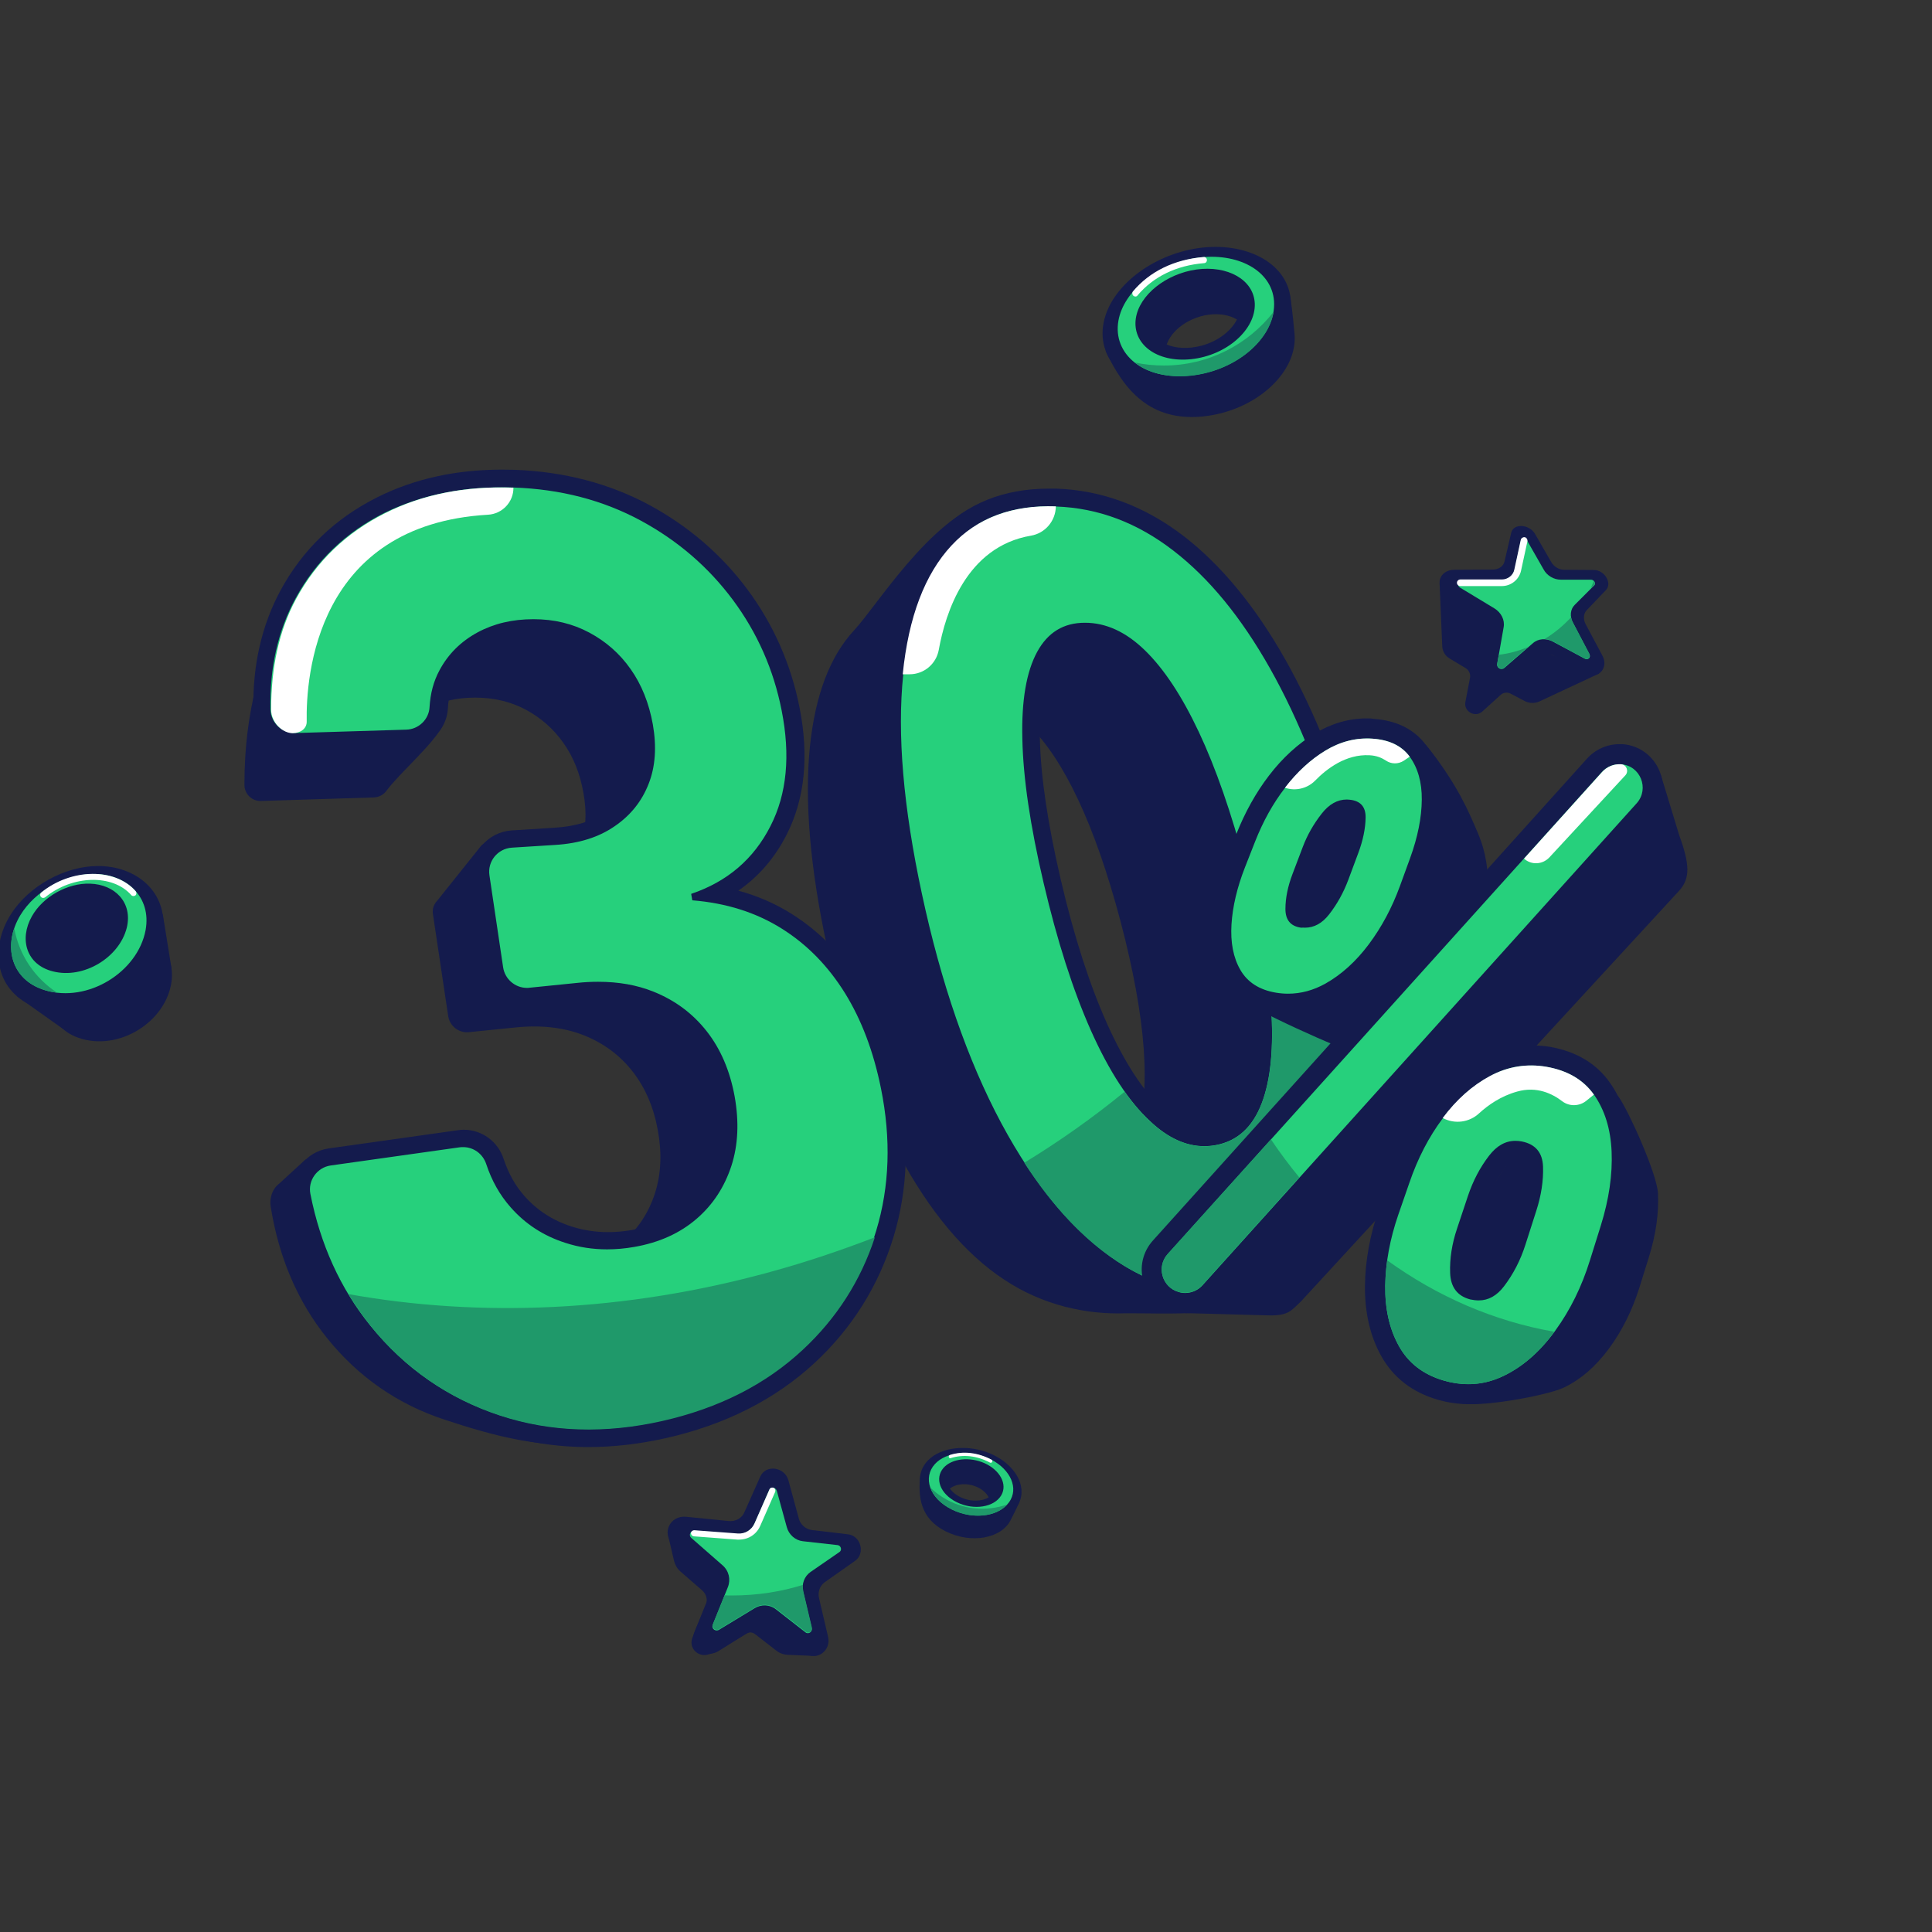 <svg xmlns="http://www.w3.org/2000/svg" width="191" height="191" viewBox="0 0 191 191" fill="none"><rect x="0" y="0" width="191" height="191" fill="#333333" stroke="none"/><g clip-path="url(#clip0_2355_345)"><path d="M59.544 142.438C54.419 143.6 48.498 141.849 43.962 140.353C39.346 138.841 35.447 136.151 32.343 132.299C29.43 128.686 27.552 124.309 26.756 119.248C26.66 118.659 26.788 117.624 27.631 116.988L30.146 114.68C30.274 114.568 30.465 114.6 30.56 114.743C31.993 116.988 43.66 120.25 44.933 121.699C46.27 123.211 47.909 124.277 49.867 124.914C51.809 125.535 53.862 125.646 56.027 125.264C58.271 124.866 60.149 124.023 61.63 122.733C63.094 121.46 64.128 119.884 64.749 117.974C65.354 116.096 65.45 114.027 65.036 111.751C64.622 109.459 63.794 107.533 62.537 105.925C61.279 104.318 59.688 103.14 57.746 102.36C55.788 101.58 53.512 101.31 50.917 101.58L46.349 102.042C45.363 102.137 44.471 101.453 44.312 100.466L42.8 90.375C42.721 89.881 42.88 89.404 43.23 89.038L47.543 83.642C47.734 83.403 48.069 83.292 48.355 83.388C50.424 84.024 52.987 88.433 54.292 87.526C55.709 86.555 56.711 85.281 57.316 83.722C57.921 82.178 58.048 80.411 57.682 78.406C57.348 76.48 56.679 74.824 55.693 73.439C54.706 72.039 53.464 70.957 51.984 70.161C50.488 69.365 48.833 68.967 46.97 68.967C45.092 68.967 43.437 69.365 41.956 70.161C40.524 70.925 42.02 70.32 43.723 71.195C43.85 71.259 43.914 71.402 43.85 71.529C43.102 73.36 39.537 76.368 38.2 78.183C37.914 78.581 37.452 78.819 36.959 78.835L25.801 79.185C24.894 79.217 24.162 78.485 24.162 77.578C24.177 73.662 24.591 70.877 25.292 67.853C25.785 65.736 27.536 61.215 30.019 57.873C30.051 57.841 30.083 57.809 30.114 57.793C33.505 56.138 40.842 56.998 45.124 57.141C49.374 57.284 53.162 58.287 56.552 60.101C59.879 61.9 62.632 64.272 64.829 67.232C67.025 70.192 68.474 73.487 69.206 77.148C70.002 81.159 69.683 84.613 68.219 87.494C66.755 90.391 64.463 92.396 61.327 93.51C61.2 93.558 61.12 93.686 61.152 93.813L61.184 93.956C61.2 94.083 61.311 94.163 61.422 94.179C64.399 94.45 66.993 95.293 69.238 96.71C71.514 98.142 73.408 100.068 74.888 102.487C76.384 104.907 77.466 107.756 78.119 111.035C79.026 115.539 78.899 119.789 77.689 123.8C76.448 127.906 74.251 131.456 71.052 134.448C67.757 137.536 64.638 141.292 59.544 142.438Z" fill="#141B4D"></path><path d="M111.305 129.832C107.406 129.976 103.108 129.052 99.272 126.506C95.388 123.943 91.903 119.789 88.863 114.107C85.838 108.472 83.467 101.564 81.748 93.526C80.077 85.743 79.535 79.201 80.061 73.885C80.586 68.728 82.05 64.892 84.422 62.33C86.73 59.847 91.903 51.347 97.601 49.549C101.405 49.676 109.475 57.889 112.706 60.388C115.905 62.855 118.786 66.866 121.38 71.45C123.991 76.05 126.458 83.276 128.352 90.041C130.31 96.996 130.373 104.636 130.469 109.968C130.564 115.444 130.501 124.978 127.62 127.715C122.176 130.342 115.284 129.8 111.305 129.832ZM108.074 116.112C110.032 115.762 111.433 114.505 112.244 112.356C113.056 110.239 113.327 107.342 113.072 103.713C112.817 100.148 112.053 95.93 110.78 91.091C109.507 86.3 108.122 82.321 106.594 79.074C105.082 75.859 103.474 73.424 101.771 71.768C100.068 70.113 98.269 69.269 96.375 69.285C94.481 69.285 93.049 70.161 92.094 71.912C91.123 73.694 90.677 76.289 90.757 79.727C90.836 83.228 91.457 87.51 92.667 92.635C93.876 97.808 95.293 102.249 96.916 105.862C98.556 109.523 100.323 112.244 102.249 114.011C104.159 115.762 106.1 116.462 108.074 116.112Z" fill="#141B4D"></path><path d="M58.143 142.2C55.039 142.2 52.031 141.722 49.166 140.783C43.914 139.048 39.457 135.976 35.955 131.631C32.931 127.89 30.894 123.386 29.875 118.277C29.7 117.401 29.891 116.51 30.416 115.778C30.942 115.046 31.738 114.552 32.629 114.425L45.394 112.626C45.537 112.61 45.697 112.595 45.856 112.595C47.272 112.595 48.514 113.502 48.959 114.871C49.453 116.383 50.201 117.72 51.188 118.834C52.541 120.378 54.244 121.476 56.233 122.113C57.459 122.511 58.748 122.702 60.085 122.702C60.897 122.702 61.756 122.622 62.616 122.479C64.924 122.081 66.85 121.205 68.378 119.9C69.858 118.627 70.924 116.988 71.545 115.046C72.166 113.12 72.261 110.955 71.832 108.615C71.402 106.26 70.542 104.222 69.253 102.567C67.964 100.912 66.34 99.718 64.335 98.906C62.823 98.301 61.088 97.999 59.21 97.999C58.573 97.999 57.904 98.031 57.236 98.094L52.509 98.572C52.397 98.588 52.286 98.588 52.175 98.588C50.567 98.588 49.182 97.394 48.943 95.802L47.59 86.714C47.463 85.807 47.702 84.884 48.275 84.183C48.848 83.483 49.691 83.037 50.615 82.974L54.896 82.703C57.077 82.56 58.923 81.987 60.356 81C61.772 80.029 62.759 78.788 63.38 77.212C63.985 75.668 64.112 73.869 63.746 71.832C63.396 69.858 62.695 68.123 61.693 66.707C60.69 65.29 59.417 64.16 57.904 63.348C56.392 62.537 54.689 62.139 52.811 62.139C50.885 62.139 49.166 62.553 47.686 63.348C46.206 64.144 45.06 65.29 44.28 66.723C43.755 67.678 43.468 68.792 43.404 70.002C43.325 71.673 41.924 73.01 40.253 73.058L29.286 73.376C29.255 73.376 29.223 73.376 29.191 73.376C27.424 73.376 25.976 71.943 25.928 70.193C25.832 65.959 26.708 62.107 28.506 58.78C30.591 54.944 33.663 51.984 37.658 49.978C41.144 48.212 45.171 47.32 49.596 47.32C49.994 47.32 50.392 47.32 50.79 47.336C55.565 47.495 59.926 48.641 63.762 50.711C67.518 52.748 70.686 55.47 73.169 58.812C75.652 62.155 77.323 65.959 78.15 70.113C79.074 74.729 78.676 78.756 76.973 82.098C75.524 84.947 73.391 87.064 70.59 88.449C73.248 88.895 75.652 89.802 77.769 91.123C80.379 92.762 82.575 95.007 84.278 97.776C85.981 100.53 87.207 103.793 87.955 107.501C88.99 112.61 88.831 117.497 87.462 122.001C86.045 126.697 83.499 130.771 79.901 134.13C76.129 137.631 71.322 140.067 65.64 141.356C63.093 141.897 60.578 142.2 58.143 142.2Z" fill="#26D07C"></path><path d="M49.58 48.18C49.962 48.18 50.36 48.18 50.742 48.196C55.438 48.355 59.608 49.453 63.332 51.459C67.009 53.448 70.033 56.059 72.453 59.306C74.872 62.569 76.48 66.198 77.275 70.24C78.151 74.665 77.801 78.469 76.177 81.653C74.522 84.915 71.911 87.16 68.33 88.369L68.442 89.006C71.816 89.277 74.76 90.216 77.291 91.807C79.806 93.383 81.875 95.516 83.531 98.174C85.186 100.848 86.364 103.984 87.096 107.613C88.099 112.579 87.955 117.274 86.618 121.683C85.25 126.219 82.83 130.135 79.297 133.414C75.652 136.804 71.036 139.159 65.433 140.433C62.934 141.006 60.499 141.276 58.112 141.276C55.103 141.276 52.207 140.815 49.405 139.908C44.312 138.236 40.014 135.276 36.592 131.026C33.648 127.381 31.674 123.036 30.687 118.038C30.417 116.701 31.356 115.412 32.693 115.221L45.458 113.422C45.569 113.406 45.681 113.406 45.792 113.406C46.827 113.406 47.734 114.075 48.068 115.078C48.609 116.717 49.405 118.134 50.472 119.343C51.936 121.014 53.751 122.192 55.915 122.877C57.236 123.306 58.605 123.513 60.022 123.513C60.897 123.513 61.788 123.434 62.696 123.275C65.179 122.845 67.232 121.906 68.871 120.489C70.495 119.089 71.625 117.338 72.309 115.253C72.978 113.183 73.073 110.891 72.628 108.393C72.166 105.878 71.259 103.729 69.874 101.962C68.489 100.195 66.739 98.89 64.59 98.031C62.966 97.378 61.152 97.06 59.13 97.06C58.462 97.06 57.777 97.092 57.061 97.171L52.334 97.649C52.254 97.665 52.175 97.665 52.095 97.665C50.933 97.665 49.915 96.805 49.739 95.627L48.387 86.539C48.18 85.154 49.198 83.897 50.599 83.801L54.881 83.531C57.252 83.388 59.21 82.767 60.786 81.668C62.346 80.602 63.46 79.201 64.128 77.482C64.797 75.779 64.924 73.822 64.542 71.625C64.16 69.508 63.428 67.678 62.346 66.15C61.263 64.606 59.894 63.412 58.255 62.537C56.615 61.661 54.785 61.215 52.748 61.215H52.732C50.663 61.215 48.832 61.645 47.209 62.521C45.569 63.412 44.312 64.653 43.452 66.261C42.864 67.344 42.545 68.553 42.466 69.906C42.402 71.132 41.383 72.103 40.158 72.134L29.207 72.469C29.175 72.469 29.159 72.469 29.127 72.469C27.838 72.469 26.772 71.434 26.74 70.129C26.644 66.007 27.488 62.346 29.223 59.146C31.244 55.438 34.173 52.636 37.993 50.711C41.463 49.023 45.299 48.18 49.58 48.18ZM49.596 46.429C45.028 46.429 40.89 47.352 37.261 49.182C33.107 51.268 29.907 54.355 27.743 58.35C25.864 61.82 24.957 65.816 25.053 70.209C25.085 71.291 25.514 72.309 26.294 73.073C27.074 73.838 28.093 74.251 29.191 74.251C29.239 74.251 29.271 74.251 29.318 74.251L40.269 73.917C42.402 73.853 44.169 72.15 44.28 70.033C44.328 68.951 44.598 67.964 45.06 67.121C45.76 65.816 46.763 64.829 48.116 64.097C49.469 63.364 51.045 62.998 52.811 62.998H52.827C54.578 62.998 56.106 63.364 57.507 64.112C58.907 64.861 60.053 65.879 60.993 67.2C61.932 68.521 62.568 70.129 62.903 71.975C63.237 73.853 63.125 75.509 62.584 76.894C62.027 78.294 61.152 79.408 59.878 80.284C58.573 81.191 56.886 81.7 54.849 81.828L50.567 82.098C49.421 82.178 48.339 82.735 47.607 83.626C46.874 84.517 46.556 85.695 46.731 86.841L48.084 95.93C48.387 97.935 50.137 99.463 52.175 99.463C52.318 99.463 52.461 99.463 52.589 99.447L57.316 98.97C57.968 98.906 58.605 98.874 59.21 98.874C60.993 98.874 62.6 99.161 64.017 99.718C65.879 100.466 67.375 101.564 68.569 103.092C69.779 104.652 70.574 106.498 70.972 108.743C71.37 110.955 71.291 112.977 70.718 114.759C70.145 116.558 69.19 118.022 67.805 119.216C66.404 120.426 64.606 121.221 62.457 121.603C61.645 121.747 60.849 121.81 60.085 121.81C58.86 121.81 57.65 121.619 56.504 121.253C54.658 120.664 53.082 119.646 51.84 118.229C50.933 117.21 50.249 115.969 49.787 114.568C49.23 112.849 47.639 111.687 45.84 111.687C45.649 111.687 45.458 111.703 45.267 111.735L32.502 113.534C31.372 113.693 30.353 114.314 29.7 115.237C29.048 116.16 28.793 117.322 29.016 118.42C30.067 123.688 32.167 128.304 35.287 132.156C38.9 136.645 43.484 139.812 48.912 141.595C51.856 142.566 54.976 143.059 58.159 143.059C60.658 143.059 63.253 142.757 65.863 142.168C71.704 140.847 76.639 138.348 80.538 134.735C84.263 131.281 86.889 127.063 88.353 122.224C89.754 117.576 89.929 112.547 88.863 107.294C88.099 103.49 86.809 100.132 85.075 97.299C83.292 94.418 81.016 92.078 78.278 90.359C76.671 89.34 74.904 88.576 72.994 88.051C75.015 86.65 76.623 84.788 77.785 82.48C79.567 78.963 79.997 74.745 79.042 69.938C78.198 65.672 76.464 61.741 73.901 58.287C71.338 54.833 68.076 52.032 64.208 49.931C60.245 47.798 55.756 46.62 50.838 46.445C50.408 46.445 49.994 46.429 49.596 46.429Z" fill="#141B4D"></path><path d="M119.948 128.607C116.51 128.607 113.135 127.54 109.936 125.407C105.543 122.495 101.58 117.783 98.174 111.417C94.831 105.177 92.157 97.458 90.231 88.497C88.385 79.918 87.764 72.532 88.369 66.579C88.958 60.77 90.645 56.313 93.415 53.337C95.977 50.583 99.431 49.182 103.681 49.182C103.919 49.182 104.158 49.182 104.381 49.198C108.726 49.342 112.801 50.87 116.494 53.735C120.091 56.504 123.37 60.515 126.266 65.624C129.163 70.75 131.694 77.116 133.779 84.565C135.96 92.317 137.106 99.225 137.217 105.098C137.329 111.305 136.326 116.414 134.225 120.298C131.981 124.452 128.479 127.095 123.815 128.145C122.542 128.447 121.221 128.607 119.948 128.607ZM107.246 62.441C105.479 62.441 104.19 63.237 103.299 64.876C102.312 66.707 101.85 69.444 101.93 73.042C102.009 76.83 102.71 81.557 103.999 87.096C105.32 92.746 106.88 97.601 108.631 101.532C110.382 105.448 112.292 108.361 114.297 110.223C115.873 111.687 117.465 112.419 119.04 112.419C119.343 112.419 119.661 112.388 119.963 112.34C121.81 112.021 123.099 110.844 123.911 108.743C124.754 106.546 125.041 103.458 124.77 99.591C124.5 95.739 123.656 91.123 122.255 85.839C120.887 80.666 119.343 76.257 117.703 72.739C116.096 69.301 114.361 66.675 112.562 64.94C110.859 63.269 109.108 62.441 107.246 62.441Z" fill="#26D07C"></path><path d="M103.697 50.058C103.92 50.058 104.142 50.058 104.381 50.074C108.583 50.217 112.435 51.681 116 54.435C119.534 57.157 122.701 61.025 125.55 66.07C128.415 71.147 130.898 77.355 132.983 84.82C135.132 92.492 136.278 99.272 136.39 105.13C136.501 111.162 135.546 116.112 133.493 119.9C131.376 123.816 128.113 126.315 123.672 127.317C122.431 127.604 121.189 127.747 119.98 127.747C116.717 127.747 113.533 126.744 110.461 124.707C106.18 121.874 102.344 117.29 98.986 111.035C95.659 104.811 93.033 97.203 91.138 88.353C89.292 79.758 88.687 72.564 89.292 66.707C89.865 61.025 91.489 56.791 94.115 53.974C96.471 51.331 99.686 50.058 103.697 50.058ZM119.056 113.311C119.407 113.311 119.773 113.279 120.139 113.215C122.303 112.833 123.831 111.449 124.739 109.061C125.63 106.721 125.932 103.538 125.662 99.527C125.391 95.596 124.532 90.948 123.131 85.616C121.73 80.347 120.202 75.939 118.515 72.357C116.844 68.808 115.077 66.134 113.199 64.303C111.321 62.473 109.347 61.566 107.262 61.566H107.246C105.145 61.566 103.585 62.521 102.535 64.447C101.468 66.404 100.975 69.269 101.071 73.058C101.15 76.909 101.85 81.653 103.172 87.287C104.509 93.001 106.068 97.872 107.851 101.883C109.65 105.91 111.607 108.918 113.724 110.86C115.459 112.499 117.242 113.311 119.056 113.311ZM103.697 48.307C99.177 48.307 95.516 49.803 92.778 52.732C89.881 55.852 88.114 60.483 87.51 66.484C86.905 72.532 87.541 80.013 89.388 88.672C91.329 97.713 94.019 105.496 97.41 111.815C100.895 118.325 104.938 123.131 109.459 126.124C112.801 128.336 116.335 129.466 119.948 129.466C121.301 129.466 122.669 129.307 124.038 129.005C128.957 127.89 132.649 125.105 135.021 120.712C137.201 116.685 138.236 111.433 138.125 105.082C138.013 99.129 136.851 92.142 134.655 84.326C132.554 76.814 129.991 70.368 127.062 65.195C124.118 59.974 120.744 55.883 117.067 53.034C113.215 50.058 108.965 48.466 104.445 48.307C104.174 48.307 103.936 48.307 103.697 48.307ZM119.056 111.56C117.703 111.56 116.303 110.891 114.902 109.602C112.976 107.82 111.146 104.986 109.443 101.198C107.708 97.331 106.164 92.524 104.859 86.921C103.585 81.446 102.885 76.782 102.805 73.042C102.726 69.604 103.156 66.993 104.063 65.306C104.795 63.953 105.782 63.333 107.246 63.333H107.262C108.886 63.333 110.414 64.065 111.973 65.577C113.692 67.248 115.348 69.779 116.924 73.121C118.547 76.591 120.075 80.952 121.428 86.077C122.813 91.298 123.64 95.866 123.911 99.654C124.166 103.395 123.895 106.355 123.099 108.44C122.192 110.812 120.791 111.321 119.82 111.496C119.566 111.528 119.311 111.56 119.056 111.56Z" fill="#141B4D"></path><path d="M76.161 125.742C61.725 129.721 47.384 130.262 34.459 127.938C35.112 129.036 35.844 130.071 36.64 131.074C40.062 135.308 44.344 138.268 49.453 139.955C54.451 141.595 59.831 141.754 65.481 140.48C71.1 139.207 75.7 136.851 79.344 133.461C82.719 130.326 85.09 126.601 86.491 122.32C83.149 123.609 79.711 124.771 76.161 125.742Z" fill="#1F996A"></path><path d="M132.968 84.804C132.633 83.626 132.299 82.496 131.949 81.382C130.103 85.568 127.731 89.643 124.898 93.542C125.28 95.691 125.535 97.697 125.662 99.543C125.933 103.554 125.646 106.737 124.739 109.077C123.832 111.449 122.304 112.849 120.139 113.231C117.958 113.613 115.825 112.833 113.724 110.891C112.849 110.08 112.005 109.093 111.178 107.931C108.106 110.446 104.795 112.801 101.262 114.95C104.031 119.232 107.103 122.495 110.43 124.691C114.648 127.493 119.088 128.352 123.656 127.317C128.113 126.315 131.376 123.816 133.477 119.9C135.53 116.096 136.469 111.162 136.374 105.13C136.262 99.24 135.116 92.46 132.968 84.804Z" fill="#1F996A"></path><path d="M30.321 71.323C30.337 72.055 29.685 72.469 28.953 72.484C27.966 72.5 26.804 71.45 26.804 70.161C26.804 66.038 27.552 62.377 29.287 59.178C31.308 55.47 34.237 52.668 38.057 50.742C41.765 48.864 46.015 48.036 50.758 48.212C50.774 49.628 49.66 50.806 48.243 50.886C31.213 51.873 30.242 66.945 30.321 71.323Z" fill="white"></path><path d="M101.931 52.955C95.516 54.037 93.463 60.611 92.81 64.24C92.556 65.64 91.346 66.659 89.93 66.659H89.245C89.818 60.977 91.442 56.743 94.068 53.926C96.615 51.188 100.068 49.915 104.382 50.058C104.366 51.49 103.331 52.716 101.931 52.955Z" fill="white"></path><path d="M134.385 104.191C132.904 103.952 123.132 99.479 122.495 98.636C121.858 97.442 125.233 95.548 125.328 93.988C125.424 92.444 125.089 88.863 125.758 87.16L126.649 84.915C127.334 83.197 128.193 81.668 129.259 80.316C130.31 78.963 131.488 77.896 132.809 77.132C134.114 76.368 138.427 70.272 141.277 74.013C144.11 77.657 145.208 80.236 146.115 82.385C146.943 84.326 147.118 86.125 147.102 87.637C147.102 89.165 146.768 90.852 146.099 92.667L145.224 95.054C144.539 96.901 143.632 98.572 142.518 100.036C141.388 101.517 140.115 102.631 138.714 103.395C137.313 104.191 135.865 104.445 134.385 104.191ZM117.179 129.816L153.723 87.987C154.137 87.526 161.379 74.426 164.197 76.623L166.011 82.576C167.046 85.425 167.125 86.825 165.995 88.067L128.591 128.686C127.668 129.53 127.413 130.103 125.36 130.039L117.179 129.816ZM144.205 138.698C142.391 138.173 146.115 136.056 145.288 134.591C144.46 133.143 144.062 131.408 144.078 129.418C144.094 127.445 144.476 125.423 145.192 123.322L146.147 120.569C146.879 118.468 147.85 116.637 149.06 115.03C150.269 113.438 151.654 112.244 153.214 111.433C154.774 110.621 153.66 106.689 155.411 107.008C157.257 107.326 159.119 107.183 160.042 108.472C160.981 109.777 163.815 116.033 163.91 117.974C164.006 119.948 163.703 122.065 163.003 124.309L162.08 127.27C161.363 129.546 160.361 131.567 159.055 133.334C157.734 135.117 156.238 136.406 154.551 137.202C152.864 137.982 146.052 139.223 144.205 138.698ZM151.575 130.628C152.737 130.931 153.739 130.564 154.535 129.53C155.347 128.495 155.968 127.302 156.397 125.965L157.336 123.068C157.766 121.747 157.957 120.473 157.909 119.264C157.862 118.054 157.241 117.338 156.047 117.099C154.917 116.876 153.962 117.274 153.166 118.293C152.37 119.327 151.75 120.457 151.336 121.731L150.381 124.548C149.935 125.853 149.744 127.126 149.792 128.352C149.84 129.562 150.429 130.326 151.575 130.628Z" fill="#141B4D"></path><path d="M145.145 137.823C144.269 137.823 143.362 137.695 142.455 137.425C140.179 136.756 138.476 135.451 137.409 133.525C136.406 131.711 135.913 129.546 135.945 127.079C135.977 124.723 136.422 122.256 137.282 119.757L138.38 116.59C139.24 114.091 140.401 111.847 141.834 109.937C143.282 107.995 144.97 106.499 146.848 105.496C148.28 104.732 149.808 104.334 151.368 104.334C151.925 104.334 152.514 104.382 153.087 104.477C155.427 104.891 157.225 105.957 158.403 107.645C159.565 109.3 160.202 111.369 160.313 113.788C160.425 116.16 160.043 118.738 159.215 121.428L158.149 124.835C157.305 127.556 156.095 130.007 154.567 132.124C152.992 134.289 151.161 135.897 149.124 136.883C147.835 137.504 146.498 137.823 145.145 137.823ZM149.824 113.772C149.394 113.772 148.742 113.884 148.026 114.839C147.198 115.937 146.545 117.163 146.1 118.516L145.001 121.763C144.54 123.147 144.317 124.5 144.365 125.79C144.397 126.776 144.763 127.27 145.606 127.493C145.813 127.54 146.02 127.572 146.195 127.572C146.832 127.572 147.389 127.238 147.898 126.569C148.742 125.471 149.394 124.182 149.856 122.749L150.922 119.423C151.368 118.022 151.591 116.653 151.543 115.38C151.511 114.457 151.161 114.027 150.254 113.836C150.127 113.788 149.967 113.772 149.824 113.772ZM117.163 128.814C116.861 128.814 116.558 128.766 116.256 128.686C115.158 128.368 114.298 127.524 113.996 126.426C113.693 125.328 113.948 124.15 114.712 123.307L157.639 75.652C158.26 74.952 159.151 74.554 160.09 74.554C160.17 74.554 160.25 74.554 160.329 74.57C161.602 74.665 162.685 75.445 163.162 76.623C163.64 77.801 163.401 79.122 162.557 80.061L119.614 127.731C118.994 128.416 118.102 128.814 117.163 128.814ZM127.366 99.225C126.92 99.225 126.474 99.193 126.029 99.113C124.071 98.795 122.638 97.872 121.779 96.376C120.983 94.991 120.649 93.288 120.76 91.314C120.872 89.452 121.333 87.462 122.145 85.409L123.164 82.814C123.96 80.761 125.01 78.899 126.252 77.26C127.525 75.604 128.957 74.283 130.533 73.328C131.997 72.437 133.557 71.991 135.165 71.991C135.356 71.991 135.563 71.991 135.754 72.007C137.727 72.135 139.208 72.882 140.179 74.204C141.118 75.477 141.579 77.1 141.563 79.058C141.547 80.936 141.134 82.99 140.354 85.186L139.351 87.94C138.539 90.152 137.457 92.174 136.136 93.94C134.783 95.739 133.239 97.139 131.536 98.094C130.199 98.843 128.782 99.225 127.366 99.225ZM133.143 80.013C132.539 80.013 131.982 80.347 131.44 81.032C130.708 81.971 130.135 82.974 129.721 84.04L128.719 86.682C128.289 87.812 128.066 88.863 128.066 89.818C128.066 90.471 128.273 90.614 128.766 90.693C128.862 90.709 128.941 90.709 129.037 90.709C129.61 90.709 130.135 90.407 130.629 89.786C131.345 88.879 131.934 87.812 132.364 86.635L133.366 83.945C133.78 82.831 134.003 81.764 134.019 80.793C134.035 80.236 133.892 80.077 133.319 80.029C133.255 80.029 133.207 80.013 133.143 80.013Z" fill="#26D07C"></path><path d="M135.149 73.01C135.324 73.01 135.499 73.01 135.674 73.026C137.345 73.137 138.571 73.726 139.367 74.808C140.163 75.907 140.576 77.323 140.56 79.058C140.545 80.825 140.163 82.751 139.399 84.852L138.396 87.605C137.616 89.738 136.597 91.648 135.324 93.351C134.051 95.054 132.618 96.344 131.042 97.235C129.849 97.903 128.607 98.238 127.35 98.238C126.952 98.238 126.57 98.206 126.172 98.142C124.516 97.872 123.323 97.108 122.622 95.882C121.922 94.672 121.636 93.16 121.747 91.378C121.858 89.611 122.304 87.733 123.068 85.775L124.087 83.181C124.867 81.207 125.838 79.44 127.047 77.88C128.241 76.32 129.578 75.095 131.042 74.204C132.347 73.408 133.716 73.01 135.149 73.01ZM129.021 91.712C129.912 91.712 130.708 91.282 131.392 90.407C132.172 89.404 132.809 88.274 133.287 87.001L134.289 84.311C134.751 83.069 134.99 81.907 135.006 80.825C135.021 79.743 134.48 79.154 133.398 79.058C133.318 79.058 133.223 79.042 133.143 79.042C132.22 79.042 131.392 79.504 130.66 80.443C129.864 81.462 129.244 82.544 128.798 83.722L127.795 86.364C127.318 87.605 127.079 88.783 127.079 89.866C127.079 90.948 127.588 91.569 128.623 91.712C128.766 91.696 128.894 91.712 129.021 91.712ZM160.09 75.556C160.138 75.556 160.202 75.556 160.249 75.556C162.175 75.684 163.083 77.976 161.809 79.408L118.882 127.063C118.436 127.556 117.816 127.827 117.163 127.827C116.956 127.827 116.733 127.795 116.526 127.731C114.887 127.27 114.298 125.232 115.444 123.975L158.371 76.32C158.817 75.827 159.438 75.556 160.09 75.556ZM151.368 105.337C151.877 105.337 152.387 105.384 152.912 105.48C154.981 105.846 156.541 106.753 157.591 108.233C158.642 109.73 159.231 111.608 159.326 113.852C159.422 116.112 159.072 118.547 158.26 121.158L157.193 124.564C156.382 127.19 155.236 129.514 153.755 131.551C152.275 133.589 150.588 135.085 148.678 136.008C147.532 136.565 146.354 136.836 145.16 136.836C144.365 136.836 143.553 136.724 142.741 136.486C140.704 135.897 139.223 134.751 138.284 133.048C137.361 131.376 136.916 129.403 136.947 127.095C136.979 124.835 137.409 122.495 138.237 120.091L139.335 116.924C140.163 114.505 141.261 112.388 142.646 110.541C144.014 108.711 145.574 107.326 147.325 106.387C148.598 105.671 149.951 105.337 151.368 105.337ZM146.195 128.559C147.15 128.559 147.978 128.097 148.694 127.158C149.601 125.965 150.317 124.596 150.811 123.036L151.877 119.709C152.371 118.181 152.593 116.717 152.546 115.332C152.498 113.948 151.798 113.12 150.461 112.849C150.238 112.802 150.015 112.786 149.808 112.786C148.821 112.786 147.962 113.279 147.214 114.25C146.306 115.428 145.622 116.749 145.129 118.213L144.046 121.46C143.537 122.972 143.314 124.421 143.362 125.837C143.41 127.254 144.078 128.129 145.351 128.464C145.654 128.527 145.924 128.559 146.195 128.559ZM135.149 71.02C133.366 71.02 131.631 71.514 130.008 72.501C128.336 73.519 126.793 74.92 125.456 76.671C124.15 78.374 123.068 80.332 122.224 82.464L121.206 85.059C120.362 87.207 119.869 89.293 119.757 91.266C119.63 93.447 120.012 95.341 120.903 96.885C121.604 98.094 123.036 99.654 125.853 100.116C126.347 100.196 126.856 100.243 127.35 100.243C128.941 100.243 130.517 99.814 132.013 98.986C133.828 97.967 135.483 96.471 136.916 94.561C138.3 92.715 139.43 90.614 140.274 88.306L141.277 85.552C142.104 83.26 142.534 81.08 142.55 79.106C142.566 76.941 142.025 75.111 140.974 73.662C139.828 72.103 138.077 71.227 135.801 71.068C135.594 71.02 135.372 71.02 135.149 71.02ZM129.069 89.722C129.085 88.911 129.276 88.019 129.658 87.048L130.66 84.406C131.026 83.435 131.568 82.512 132.236 81.653C132.602 81.191 132.857 81.064 133.016 81.032C132.968 81.828 132.777 82.687 132.427 83.61L131.424 86.3C131.026 87.383 130.485 88.353 129.833 89.181C129.451 89.659 129.18 89.706 129.069 89.722ZM160.09 73.567C158.881 73.567 157.719 74.092 156.907 74.984L113.98 122.638C112.977 123.752 112.627 125.264 113.041 126.697C113.454 128.129 114.553 129.228 115.985 129.641C116.367 129.753 116.765 129.801 117.163 129.801C118.373 129.801 119.535 129.275 120.346 128.384L163.274 80.729C164.388 79.504 164.69 77.785 164.069 76.241C163.449 74.713 162.032 73.678 160.393 73.567C160.297 73.567 160.202 73.567 160.09 73.567ZM151.368 103.347C149.649 103.347 147.962 103.777 146.386 104.62C144.365 105.687 142.566 107.278 141.038 109.348C139.542 111.337 138.348 113.677 137.441 116.271L136.343 119.439C135.451 122.033 134.974 124.612 134.942 127.063C134.91 129.705 135.435 132.029 136.518 134.003C137.711 136.167 139.605 137.647 142.152 138.38C143.155 138.666 144.142 138.809 145.129 138.809C146.641 138.809 148.121 138.459 149.522 137.775C151.718 136.708 153.676 135.005 155.331 132.697C156.923 130.501 158.18 127.954 159.056 125.121L160.122 121.715C160.997 118.914 161.379 116.224 161.268 113.741C161.157 111.13 160.456 108.886 159.183 107.072C157.846 105.146 155.84 103.952 153.23 103.49C152.609 103.395 151.973 103.347 151.368 103.347ZM146.195 126.569C146.099 126.569 145.972 126.554 145.845 126.522C145.542 126.442 145.367 126.394 145.351 125.758C145.32 124.596 145.511 123.37 145.94 122.081L147.023 118.834C147.436 117.592 148.041 116.446 148.805 115.444C149.315 114.759 149.665 114.759 149.824 114.759C149.904 114.759 149.999 114.775 150.095 114.791C150.508 114.871 150.572 114.918 150.588 115.38C150.62 116.542 150.429 117.799 150.015 119.089L148.949 122.415C148.519 123.752 147.914 124.93 147.15 125.933C146.657 126.569 146.338 126.569 146.195 126.569Z" fill="#141B4D"></path><path d="M125.646 112.642L115.444 123.959C114.298 125.232 114.887 127.254 116.526 127.715C117.37 127.954 118.277 127.7 118.866 127.047L128.448 116.399C127.477 115.221 126.538 113.963 125.646 112.642Z" fill="#1F996A"></path><path d="M137.138 124.596C137.027 125.439 136.963 126.267 136.947 127.095C136.916 129.387 137.361 131.376 138.284 133.047C139.223 134.735 140.704 135.881 142.741 136.485C144.81 137.09 146.8 136.931 148.678 136.008C150.54 135.101 152.211 133.652 153.676 131.663C147.659 130.612 142.073 128.161 137.138 124.596Z" fill="#1F996A"></path><path d="M138.778 75.206C138.237 75.556 137.552 75.556 137.011 75.19C136.629 74.936 136.104 74.697 135.387 74.665C133.064 74.538 131.154 76.002 130.024 77.164C129.244 77.96 128.082 78.231 127.031 77.88C128.225 76.32 129.562 75.095 131.026 74.204C132.507 73.312 134.051 72.914 135.674 73.026C137.345 73.137 138.571 73.726 139.367 74.808L138.778 75.206Z" fill="white"></path><path d="M150.667 84.884L158.387 76.32C158.865 75.795 159.549 75.509 160.265 75.556H160.281C160.806 75.604 161.045 76.241 160.695 76.639L153.166 84.772C152.482 85.488 151.384 85.536 150.667 84.884Z" fill="white"></path><path d="M142.629 110.525C143.998 108.695 145.558 107.31 147.309 106.371C149.076 105.432 150.938 105.13 152.896 105.464C154.965 105.83 156.525 106.737 157.575 108.217L156.827 108.822C156.143 109.379 155.156 109.411 154.44 108.87C153.485 108.138 151.941 107.358 149.983 107.915C148.375 108.361 147.118 109.252 146.242 110.048C145.272 110.971 143.807 111.162 142.629 110.525Z" fill="white"></path><path d="M142.582 63.881C142.604 64.381 142.868 64.838 143.308 65.099L144.869 66.035C145.221 66.253 145.397 66.623 145.331 66.993L144.869 69.408C144.693 70.344 145.837 70.975 146.541 70.344L148.366 68.69C148.63 68.451 149.026 68.407 149.355 68.581L150.719 69.299C151.181 69.539 151.708 69.56 152.192 69.343L158.108 66.579L152.654 64.447C153.072 64.033 152.566 63.184 151.906 63.184L150.015 63.163C149.685 63.163 149.355 62.967 149.202 62.662L148.168 60.878C147.816 60.247 146.629 59.529 146.475 60.138L142.318 57.635L142.582 63.881Z" fill="#141B4D"></path><path d="M156.898 66.579L153.622 64.838C153.094 64.555 152.478 64.621 152.06 64.99L149.202 67.58C148.08 68.581 146.299 67.602 146.585 66.122L147.31 62.336C147.42 61.77 147.135 61.16 146.585 60.834L143.044 58.723C141.769 57.962 142.275 56.351 143.748 56.33L147.574 56.308C148.168 56.308 148.63 55.981 148.74 55.503L149.4 52.674C149.619 51.716 151.181 51.803 151.753 52.782L153.358 55.568C153.622 56.025 154.128 56.33 154.633 56.33L157.602 56.351C158.636 56.373 159.405 57.657 158.768 58.332L156.854 60.334C156.547 60.66 156.503 61.204 156.745 61.683L158.416 64.816C159.054 65.992 158.042 67.188 156.898 66.579Z" fill="#141B4D"></path><path d="M156.679 65.121L153.512 63.424C152.852 63.076 152.061 63.119 151.533 63.598L148.718 66.035C148.41 66.296 147.948 66.035 148.014 65.643L148.652 62.009C148.784 61.291 148.41 60.551 147.728 60.138L144.342 58.092C143.99 57.875 144.122 57.44 144.518 57.44L148.278 57.374C149.026 57.352 149.62 56.917 149.752 56.308L150.345 53.479C150.411 53.218 150.851 53.218 151.005 53.501L152.61 56.308C152.94 56.917 153.622 57.309 154.304 57.309H157.294C157.58 57.309 157.8 57.679 157.624 57.853L155.667 59.811C155.249 60.225 155.161 60.943 155.513 61.574L157.14 64.686C157.294 64.969 157.009 65.295 156.679 65.121Z" fill="#26D07C"></path><path d="M155.492 61.531C155.404 61.378 155.36 61.204 155.316 61.03C154.546 61.857 153.666 62.597 152.677 63.184C152.963 63.184 153.249 63.271 153.512 63.402L156.679 65.099C156.987 65.273 157.273 64.947 157.119 64.621L155.492 61.531Z" fill="#1F996A"></path><path d="M148.168 64.729L148.014 65.6C147.948 65.992 148.432 66.253 148.718 65.992L151.049 63.968C150.126 64.359 149.158 64.621 148.168 64.729Z" fill="#1F996A"></path><path d="M157.25 58.179L157.602 57.831C157.712 57.722 157.668 57.548 157.58 57.418C157.47 57.679 157.36 57.94 157.25 58.179Z" fill="#1F996A"></path><path d="M148.476 57.94H144.364C144.188 57.94 144.034 57.788 144.034 57.614C144.034 57.439 144.188 57.287 144.364 57.287H148.476C149.07 57.287 149.598 56.874 149.708 56.308L150.346 53.37C150.39 53.196 150.565 53.087 150.741 53.109C150.917 53.153 151.027 53.327 151.005 53.501L150.368 56.438C150.17 57.309 149.378 57.94 148.476 57.94Z" fill="white"></path><path d="M78.974 161.744L78.389 159.223C78.268 158.74 78.45 158.236 78.853 157.953L81.273 156.239C82.099 155.655 81.716 154.243 80.708 154.143L77.805 153.8C77.321 153.739 76.918 153.376 76.776 152.893L75.95 149.868C75.647 148.779 74.155 148.578 73.712 149.566L72.442 152.409C72.24 152.872 71.736 153.155 71.212 153.094L67.804 152.751L66.09 151.965L66.635 154.304C66.736 154.707 66.957 155.09 67.26 155.352L69.437 157.248C69.841 157.611 69.982 158.175 69.78 158.679L68.631 161.441L68.469 161.865C68.046 162.873 68.933 163.78 69.881 163.599C70.042 163.558 70.506 163.437 70.748 163.337L73.651 161.582C74.095 161.3 74.357 161.32 74.74 161.623L76.736 163.175C77.059 163.437 77.462 163.579 77.885 163.599L80.365 163.7L78.974 161.744Z" fill="#141B4D"></path><path d="M79.599 163.417L76.474 160.998C75.97 160.615 75.284 160.574 74.72 160.917L71.05 163.216C69.679 164.062 68.066 162.772 68.671 161.3L70.284 157.328C70.546 156.703 70.365 155.998 69.861 155.554L66.554 152.671C65.364 151.622 66.231 149.788 67.824 149.949L72.058 150.372C72.724 150.433 73.349 150.09 73.591 149.505L75.163 145.977C75.708 144.747 77.583 145.009 77.946 146.36L78.974 150.13C79.135 150.735 79.659 151.179 80.244 151.259L83.833 151.683C85.103 151.824 85.567 153.578 84.539 154.304L81.534 156.421C81.051 156.764 80.829 157.389 80.97 157.994L81.857 161.784C82.22 163.175 80.708 164.284 79.599 163.417Z" fill="#141B4D"></path><path d="M79.639 161.381L76.716 159.102C76.111 158.619 75.264 158.578 74.579 159.002L71.091 161.119C70.728 161.341 70.304 160.998 70.466 160.615L71.958 156.905C72.26 156.139 72.058 155.292 71.433 154.747L68.349 152.046C68.026 151.763 68.268 151.28 68.691 151.32L72.704 151.683C73.53 151.763 74.276 151.32 74.599 150.614L76.051 147.287C76.192 146.965 76.696 147.025 76.797 147.388L77.784 150.977C77.986 151.723 78.631 152.288 79.377 152.368L82.805 152.751C83.148 152.792 83.269 153.255 82.986 153.437L80.123 155.413C79.519 155.836 79.236 156.602 79.397 157.348L80.244 160.957C80.345 161.3 79.942 161.603 79.639 161.381Z" fill="#26D07C"></path><path d="M79.417 157.328C79.377 157.107 79.357 156.905 79.377 156.683C77.26 157.348 74.881 157.732 72.381 157.732C72.139 157.732 71.877 157.732 71.635 157.711L70.486 160.554C70.324 160.937 70.748 161.28 71.111 161.058L74.599 158.941C75.284 158.518 76.131 158.578 76.736 159.042L79.659 161.32C79.942 161.542 80.345 161.26 80.264 160.897L79.417 157.328Z" fill="#1F996A"></path><path d="M73.066 152.207C73.005 152.207 72.945 152.207 72.885 152.207L68.59 151.884C68.429 151.864 68.308 151.723 68.308 151.562C68.328 151.401 68.469 151.28 68.63 151.28L72.925 151.602C73.651 151.663 74.316 151.259 74.598 150.594L76.07 147.247C76.131 147.086 76.312 147.025 76.473 147.086C76.635 147.146 76.695 147.328 76.635 147.489L75.163 150.836C74.8 151.683 73.993 152.207 73.066 152.207Z" fill="white"></path><path d="M12.159 92.178C9.75 92.197 7.145 93.627 5.814 95.703C4.188 98.249 4.639 101.5 7.753 102.597C11.728 103.988 16.429 101.03 16.958 97.035C17.349 94.058 14.96 92.158 12.159 92.178ZM9.28 98.974C7.772 98.66 7.283 97.25 7.988 95.958C8.614 94.802 10.064 93.98 11.356 94.058C12.786 94.136 13.726 95.213 13.315 96.604C12.864 98.191 10.945 99.326 9.28 98.974Z" fill="#141B4D"></path><path d="M16.958 95.742L16.096 90.396L8.399 87.007L2.387 90.474L1.721 98.523L6.225 101.716L16.958 95.742Z" fill="#141B4D"></path><path d="M9.633 85.617C6.401 85.636 2.876 87.575 1.094 90.356C-1.1 93.784 -0.493 98.171 3.718 99.64C9.065 101.5 15.391 97.544 16.096 92.158C16.625 88.143 13.413 85.578 9.633 85.617ZM5.774 94.763C3.757 94.332 3.091 92.452 4.031 90.709C4.874 89.142 6.813 88.065 8.575 88.143C10.495 88.241 11.768 89.69 11.219 91.571C10.592 93.705 8.007 95.253 5.774 94.763Z" fill="#141B4D"></path><path d="M9.319 86.4C6.538 86.38 3.483 88.045 2.014 90.474C0.271 93.353 0.976 96.859 4.462 97.897C8.673 99.17 13.608 96.114 14.392 91.962C14.999 88.652 12.492 86.42 9.319 86.4ZM5.246 96.036C2.602 95.39 1.877 92.844 3.15 90.591C4.247 88.633 6.695 87.281 8.908 87.36C11.376 87.438 13.139 89.24 12.531 91.727C11.787 94.665 8.281 96.8 5.246 96.036Z" fill="#26D07C"></path><path d="M1.407 91.747C0.525 94.313 1.485 96.996 4.462 97.897C4.854 98.014 5.246 98.093 5.637 98.132C3.444 96.702 1.877 94.411 1.407 91.747Z" fill="#1F996A"></path><path d="M4.266 88.77C4.188 88.77 4.09 88.731 4.031 88.652C3.934 88.535 3.953 88.339 4.071 88.241C7.008 85.832 11.376 85.773 13.413 88.104C13.511 88.222 13.511 88.417 13.393 88.515C13.276 88.613 13.08 88.613 12.982 88.496C11.141 86.4 7.165 86.498 4.462 88.711C4.404 88.75 4.325 88.77 4.266 88.77Z" fill="white"></path><path d="M117.896 26.704C113.787 27.312 109.962 31.501 109.314 34.719C111.136 38.605 113.726 41.662 118.867 41.176C124.21 40.65 128.36 36.743 127.975 32.959C127.894 32.129 127.793 30.935 127.59 29.538C127.125 26.563 121.093 26.239 117.896 26.704ZM119.09 37.33C116.701 37.593 115.001 36.318 115.224 34.558C115.447 32.918 117.309 31.42 119.454 31.117C121.64 30.813 123.441 31.845 123.482 33.525C123.502 35.306 121.519 37.067 119.09 37.33Z" fill="#141B4D"></path><path d="M118.402 24.539C113.888 25.207 109.82 28.324 109.112 31.866C108.302 35.873 111.966 39.091 117.592 38.545C123.462 37.978 128.016 33.687 127.591 29.538C127.226 25.915 123.057 23.851 118.402 24.539ZM117.835 34.355C115.224 34.659 113.342 33.242 113.585 31.319C113.828 29.518 115.872 27.878 118.22 27.555C120.608 27.231 122.592 28.364 122.632 30.186C122.672 32.129 120.507 34.052 117.835 34.355Z" fill="#141B4D"></path><path d="M118.341 25.49C114.516 26.037 111.095 28.708 110.569 31.704C109.982 35.023 113.079 37.614 117.673 37.128C122.429 36.642 126.194 33.181 125.951 29.761C125.728 26.705 122.288 24.924 118.341 25.49ZM117.774 35.509C114.313 35.873 111.925 33.991 112.289 31.481C112.633 29.154 115.285 27.069 118.28 26.644C121.336 26.219 123.947 27.636 124.049 30.004C124.15 32.554 121.316 35.124 117.774 35.509Z" fill="#26D07C"></path><path d="M115.062 36.136C114.071 36.136 113.099 36.035 112.168 35.833C113.443 36.845 115.366 37.371 117.693 37.148C121.964 36.703 125.425 33.87 125.911 30.834C123.381 34.052 119.475 36.136 115.062 36.136Z" fill="#1F996A"></path><path d="M112.249 29.316C112.188 29.316 112.107 29.295 112.047 29.235C111.925 29.133 111.905 28.931 112.006 28.809C113.666 26.826 116.095 25.652 118.989 25.409C119.151 25.389 119.313 25.51 119.313 25.692C119.333 25.855 119.212 26.016 119.029 26.016C116.297 26.239 114.01 27.352 112.451 29.214C112.431 29.275 112.33 29.316 112.249 29.316Z" fill="white"></path><path d="M97.158 144.576C95.133 143.677 92.211 144.473 91 145.739C90.712 148.011 91.007 150.129 93.463 151.378C96.023 152.667 99.009 152.091 99.916 150.275C100.117 149.877 100.412 149.31 100.72 148.623C101.36 147.148 98.733 145.28 97.158 144.576ZM94.662 149.708C93.51 149.145 93.108 148.084 93.711 147.354C94.28 146.678 95.547 146.535 96.601 147.011C97.673 147.498 98.19 148.478 97.729 149.247C97.229 150.056 95.832 150.283 94.662 149.708Z" fill="#141B4D"></path><path d="M98.005 143.744C95.779 142.756 93.055 143 91.724 144.394C90.215 145.97 90.947 148.467 93.64 149.828C96.448 151.248 99.727 150.615 100.72 148.622C101.59 146.885 100.3 144.764 98.005 143.744ZM94.946 148.008C93.682 147.399 93.238 146.223 93.897 145.426C94.521 144.683 95.911 144.527 97.062 145.052C98.231 145.588 98.801 146.666 98.299 147.498C97.763 148.386 96.237 148.634 94.946 148.008Z" fill="#141B4D"></path><path d="M97.706 144.156C95.825 143.31 93.52 143.537 92.427 144.738C91.215 146.066 91.871 148.119 94.081 149.212C96.364 150.351 99.05 149.866 99.917 148.255C100.69 146.813 99.647 145.027 97.706 144.156ZM94.589 148.511C92.925 147.687 92.386 146.156 93.267 145.128C94.087 144.177 95.877 143.995 97.349 144.659C98.848 145.34 99.621 146.724 98.99 147.821C98.308 148.999 96.296 149.349 94.589 148.511Z" fill="#26D07C"></path><path d="M93.187 148.019C92.74 147.736 92.331 147.413 91.969 147.056C92.255 147.876 92.972 148.662 94.085 149.227C96.137 150.246 98.507 149.957 99.593 148.727C97.533 149.455 95.177 149.279 93.187 148.019Z" fill="#1F996A"></path><path d="M93.867 144.141C93.839 144.123 93.809 144.091 93.799 144.046C93.773 143.966 93.821 143.869 93.902 143.843C95.216 143.423 96.647 143.587 98.021 144.304C98.1 144.341 98.138 144.442 98.086 144.524C98.049 144.603 97.948 144.642 97.866 144.59C96.57 143.91 95.221 143.758 93.987 144.153C93.96 144.174 93.903 144.164 93.867 144.141Z" fill="white"></path></g><defs><clipPath id="clip0_2355_345"><rect width="191" height="191" fill="white"></rect></clipPath></defs></svg>